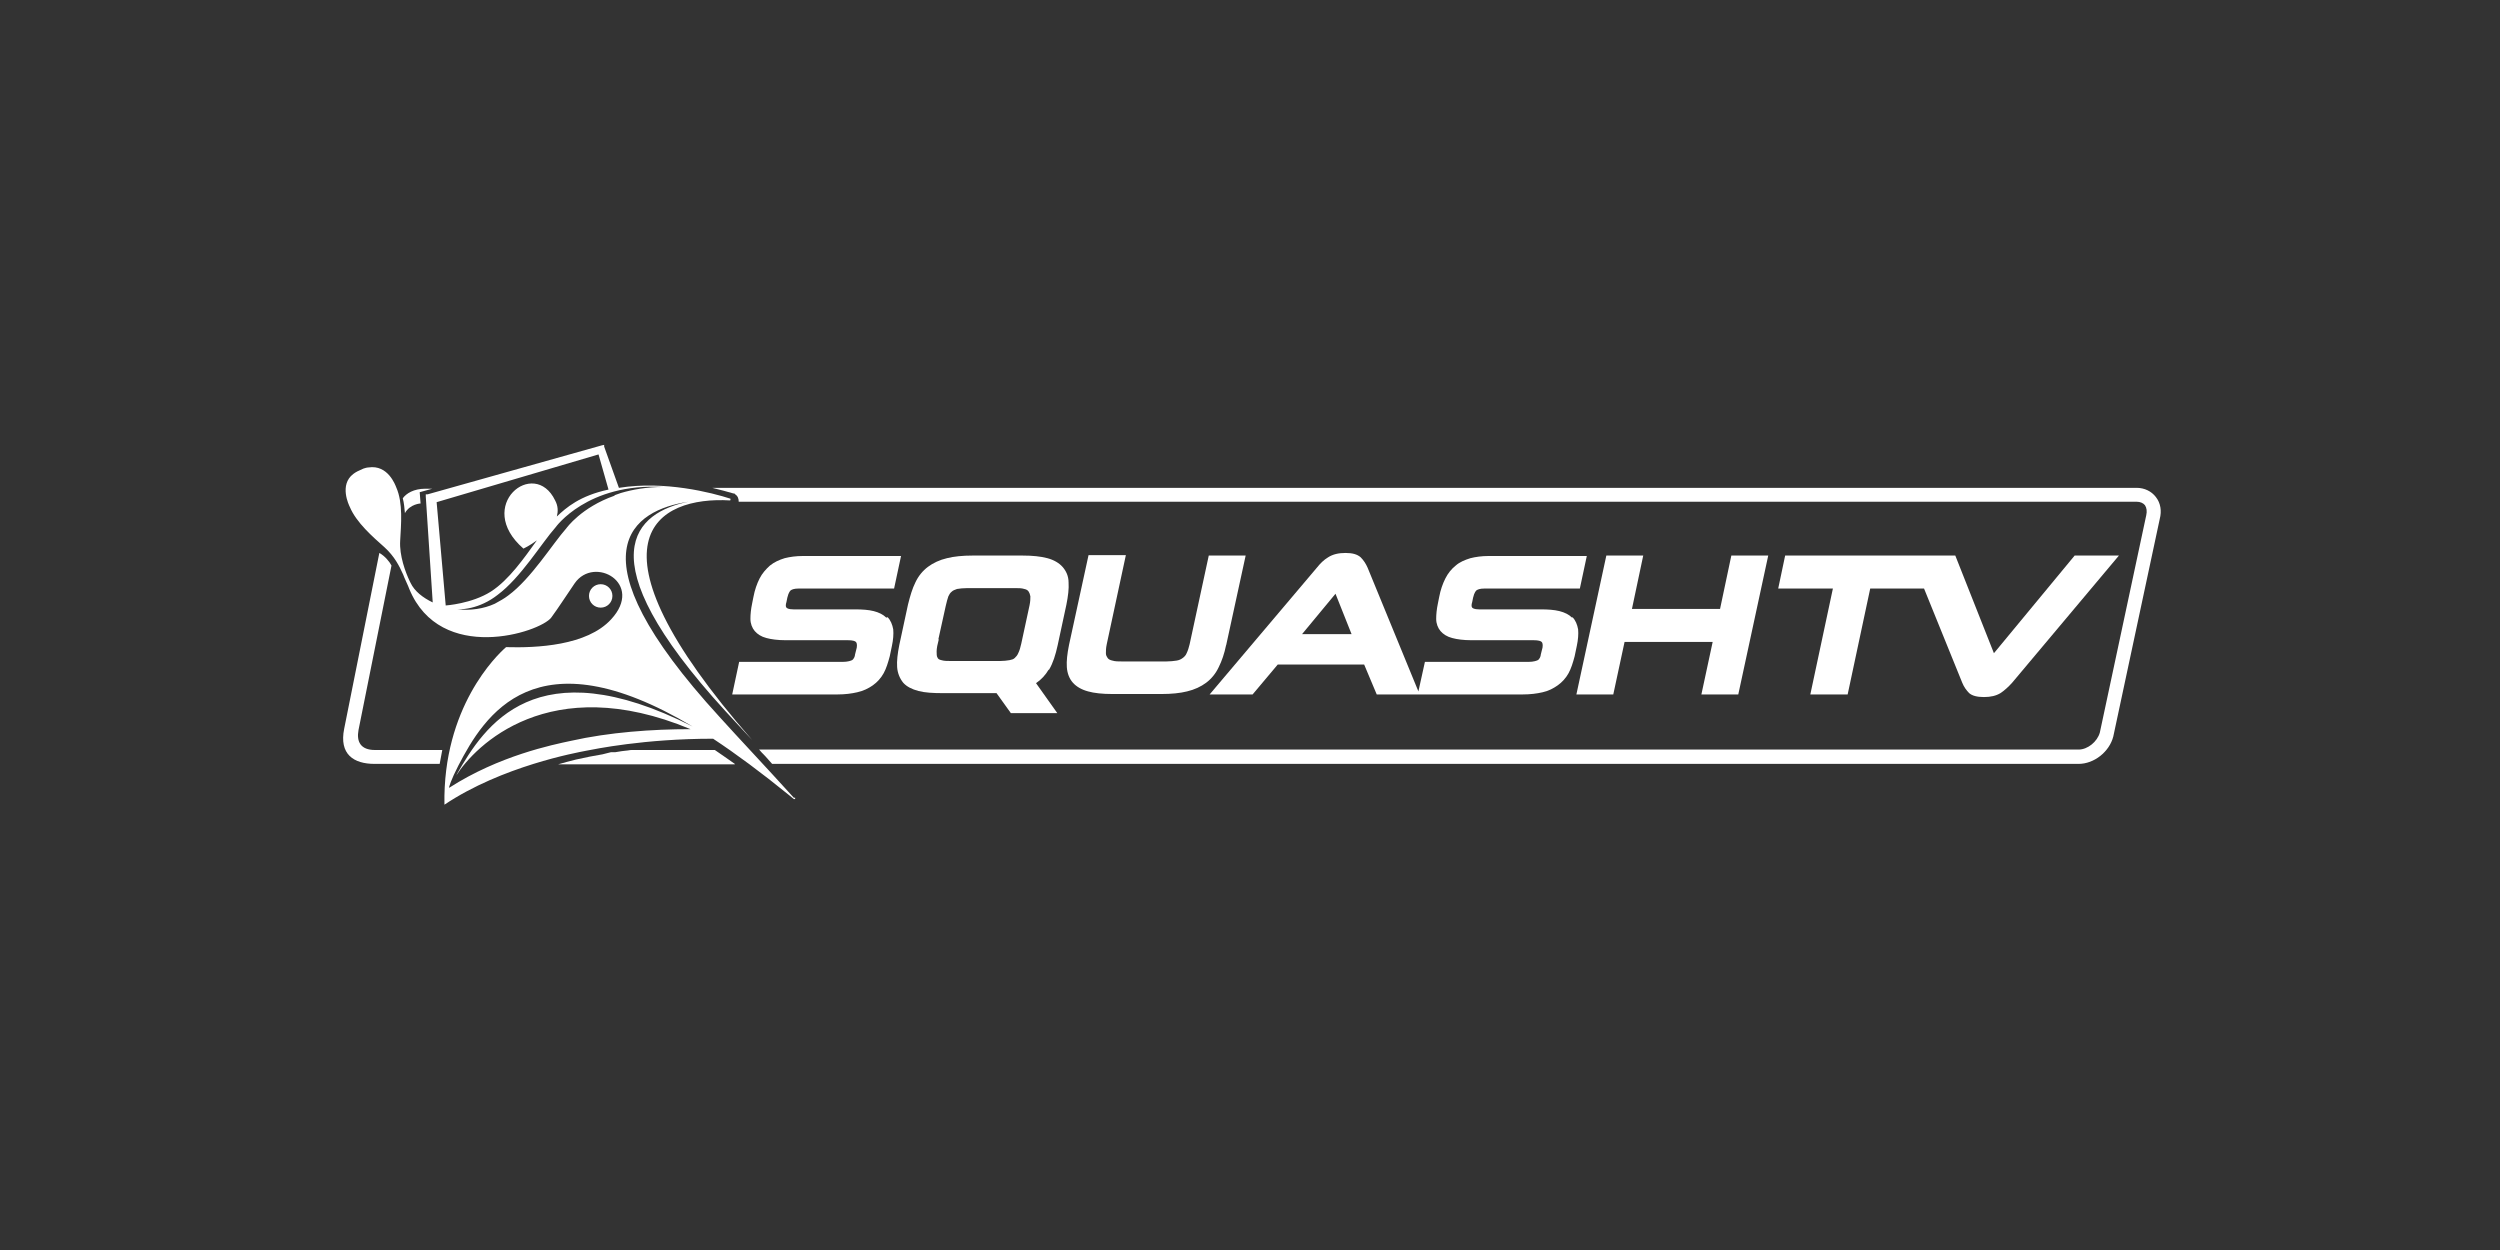 <?xml version="1.0" encoding="utf-8"?>
<svg xmlns="http://www.w3.org/2000/svg" xmlns:xlink="http://www.w3.org/1999/xlink" version="1.1" viewBox="0 0 576 288">
  <rect x="0" y="0" width="576" height="288" fill="#333333" stroke="none"/>
  <defs>
    <style>
      .cls-1 {
        clip-path: url(#clippath);
      }

      .cls-2 {
        fill: none;
      }

      .cls-2, .cls-3, .cls-4 {
        stroke-width: 0px;
      }

      .cls-3 {
        fill: url(#linear-gradient);
      }

      .cls-5 {
        clip-path: url(#clippath-1);
      }

      .cls-6 {
        clip-path: url(#clippath-4);
      }

      .cls-7 {
        clip-path: url(#clippath-3);
      }

      .cls-8 {
        clip-path: url(#clippath-2);
      }

      .cls-9 {
        clip-path: url(#clippath-7);
      }

      .cls-10 {
        clip-path: url(#clippath-8);
      }

      .cls-11 {
        clip-path: url(#clippath-6);
      }

      .cls-12 {
        clip-path: url(#clippath-5);
      }

      .cls-13 {
        clip-path: url(#clippath-9);
      }

      .cls-14 {
        clip-path: url(#clippath-12);
      }

      .cls-15 {
        clip-path: url(#clippath-10);
      }

      .cls-16 {
        clip-path: url(#clippath-11);
      }

      .cls-4 {
        fill: #fff;
      }

      .cls-17 {
        display: none;
      }
    </style>
    <linearGradient id="linear-gradient" x1="72" y1="361.5" x2="504" y2="-70.5" gradientTransform="translate(0 290) scale(1 -1)" gradientUnits="userSpaceOnUse">
      <stop offset=".1" stop-color="#031110"/>
      <stop offset=".3" stop-color="#012005"/>
      <stop offset=".5" stop-color="#002600"/>
      <stop offset="1" stop-color="#174a0f"/>
    </linearGradient>
    <clipPath id="clippath">
      <rect class="cls-2" x="51.3" y="70.8" width="474.3" height="146.3"/>
    </clipPath>
    <clipPath id="clippath-1">
      <rect class="cls-2" x="51.3" y="70.8" width="474.3" height="146.3"/>
    </clipPath>
    <clipPath id="clippath-2">
      <rect class="cls-2" x="51.3" y="70.8" width="474.3" height="146.3"/>
    </clipPath>
    <clipPath id="clippath-3">
      <rect class="cls-2" x="51.3" y="70.8" width="474.3" height="146.3"/>
    </clipPath>
    <clipPath id="clippath-4">
      <rect class="cls-2" x="51.3" y="70.8" width="474.3" height="146.3"/>
    </clipPath>
    <clipPath id="clippath-5">
      <rect class="cls-2" x="51.3" y="70.8" width="474.3" height="146.3"/>
    </clipPath>
    <clipPath id="clippath-6">
      <rect class="cls-2" x="51.3" y="70.8" width="474.3" height="146.3"/>
    </clipPath>
    <clipPath id="clippath-7">
      <rect class="cls-2" x="51.3" y="70.8" width="474.3" height="146.3"/>
    </clipPath>
    <clipPath id="clippath-8">
      <rect class="cls-2" x="51.3" y="70.8" width="474.3" height="146.3"/>
    </clipPath>
    <clipPath id="clippath-9">
      <rect class="cls-2" x="51.3" y="70.8" width="474.3" height="146.3"/>
    </clipPath>
    <clipPath id="clippath-10">
      <rect class="cls-2" x="51.3" y="70.8" width="474.3" height="146.3"/>
    </clipPath>
    <clipPath id="clippath-11">
      <rect class="cls-2" x="51.3" y="70.8" width="474.3" height="146.3"/>
    </clipPath>
    <clipPath id="clippath-12">
      <rect class="cls-2" x="51.3" y="70.8" width="474.3" height="146.3"/>
    </clipPath>
  </defs>
  <g id="green_bgd" data-name="green bgd" class="cls-17">
    <rect class="cls-3" y=".5" width="576" height="288"/>
  </g>
  <g id="SquashTV">
    <g class="cls-1">
      <g>
        <g class="cls-5">
          <path class="cls-4" d="M204.2,142.3c-.7-.7-1.7-1.2-2.9-1.5-1.2-.3-2.6-.4-4.4-.4h-14.1c-1.2,0-1.5-.3-1.6-.4-.2-.2-.2-.7,0-1.3l.2-1c.3-1.3.7-1.6.8-1.7.3-.2.8-.4,1.8-.4h22l1.6-7.5h-22.6c-1.6,0-3,.2-4.2.5-1.3.4-2.4.9-3.4,1.7-.9.8-1.8,1.8-2.4,3-.6,1.2-1.1,2.6-1.4,4.2l-.3,1.5c-.3,1.4-.4,2.6-.4,3.6,0,1.1.4,2.1,1,2.8.6.7,1.5,1.3,2.7,1.6,1.1.3,2.6.5,4.3.5h14.4c1.2,0,1.7.2,1.9.4.2.2.3.6.2,1.3l-.4,1.6c0,.4-.3,1.1-.7,1.3-.2.1-.9.4-2.2.4h-23.8l-1.6,7.5h24.2c1.8,0,3.3-.2,4.6-.5,1.4-.3,2.6-.9,3.6-1.6,1-.7,1.9-1.7,2.5-2.8.6-1.1,1-2.4,1.4-3.9l.5-2.4c.3-1.4.4-2.7.3-3.8-.2-1.1-.6-2.1-1.3-2.8"/>
        </g>
        <g class="cls-8">
          <path class="cls-4" d="M241.7,154.3c.9-1.5,1.5-3.4,2-5.7l2-9.3c.4-2,.6-3.7.5-5.1,0-1.5-.6-2.7-1.4-3.6-.8-.9-2-1.6-3.5-2-1.5-.4-3.4-.6-5.7-.6h-11.5c-2.3,0-4.3.2-5.9.6-1.7.4-3.2,1.1-4.4,2-1.2.9-2.2,2.1-2.9,3.6-.7,1.4-1.2,3.1-1.7,5.1l-2,9.3c-.4,2-.6,3.7-.5,5.1.1,1.4.6,2.6,1.4,3.6.8.9,2,1.5,3.5,1.9,1.5.4,3.4.5,5.7.5h12.3l3.3,4.6h10.7l-4.9-6.9c1.2-.8,2.2-1.9,2.9-3.1M216.2,147.3l1.7-7.7c.2-.9.4-1.6.6-2.2.2-.4.4-.8.8-1.1.3-.3.7-.4,1.2-.6.6-.1,1.4-.2,2.4-.2h10.9c.9,0,1.6,0,2.2.2.5.1.8.3,1,.6.2.3.3.6.4,1.1,0,.5,0,1.2-.2,2.1l-1.9,8.8c-.2.9-.4,1.6-.7,2.2-.2.5-.5.8-.8,1.1s-.7.4-1.2.5c-.6.1-1.4.2-2.3.2h-10.9c-1.1,0-1.9,0-2.5-.2-.5-.1-.8-.3-.9-.6-.2-.3-.2-.8-.2-1.4,0-.7.2-1.7.5-2.8"/>
        </g>
        <g class="cls-7">
          <path class="cls-4" d="M282.5,148.7l4.5-20.7h-8.5l-4.4,20.4c-.2.8-.4,1.5-.7,2.1-.2.5-.5.8-.9,1.1-.4.3-.8.5-1.4.6-.7.1-1.5.2-2.4.2h-10.1c-.9,0-1.7,0-2.3-.2-.5-.1-.9-.3-1.1-.6-.2-.3-.4-.6-.4-1.1,0-.5,0-1.2.2-2.1l4.4-20.5h-8.6l-4.5,20.7c-.4,2-.6,3.7-.5,5.1.1,1.5.6,2.7,1.4,3.6.8.9,2,1.6,3.5,2,1.4.4,3.3.6,5.6.6h11.3c2.3,0,4.3-.2,5.9-.6,1.7-.4,3.2-1.1,4.4-2,1.2-.9,2.2-2.1,2.9-3.6.7-1.4,1.3-3.1,1.7-5.1"/>
        </g>
        <g class="cls-6">
          <path class="cls-4" d="M362.2,142.3c-.7-.7-1.7-1.2-2.9-1.5-1.2-.3-2.6-.4-4.4-.4h-14.1c-1.2,0-1.5-.3-1.6-.4-.2-.2-.2-.7,0-1.3l.2-1c.3-1.3.7-1.6.8-1.7.3-.2.8-.4,1.8-.4h22l1.6-7.5h-22.6c-1.6,0-3,.2-4.2.5-1.3.4-2.5.9-3.4,1.7-1,.8-1.8,1.8-2.4,3-.6,1.2-1.1,2.6-1.4,4.2l-.3,1.5c-.3,1.4-.4,2.6-.4,3.6,0,1.1.4,2.1,1,2.8.6.7,1.5,1.3,2.7,1.6,1.1.3,2.6.5,4.3.5h14.4c1.2,0,1.7.2,1.9.4.2.2.3.6.2,1.3l-.4,1.6c0,.4-.3,1.1-.7,1.3-.2.1-.9.4-2.2.4h-23.8l-1.5,6.8-11.7-28.5c-.4-.9-.9-1.7-1.6-2.4-.8-.7-1.9-1-3.5-1s-2.9.3-4,1c-1,.6-1.8,1.4-2.6,2.4l-24.7,29.2h9.9l5.8-6.9h19.9l2.9,6.9h33.6c1.8,0,3.3-.2,4.6-.5,1.4-.3,2.5-.9,3.5-1.6,1-.7,1.9-1.7,2.5-2.8.6-1.1,1-2.4,1.4-3.9l.5-2.4c.3-1.4.4-2.7.3-3.8-.2-1.1-.6-2.1-1.3-2.8M311.4,146.1h-11.4l7.7-9.3,3.7,9.3Z"/>
        </g>
        <g class="cls-12">
          <polygon class="cls-4" points="398.9 128 396.3 140.3 376 140.3 378.6 128 370.1 128 363.2 160 371.7 160 374.3 147.9 394.6 147.9 392 160 400.5 160 407.4 128 398.9 128"/>
        </g>
        <g class="cls-11">
          <path class="cls-4" d="M478,128l-18.6,22.5-8.9-22.5h-39.2l-1.6,7.6h12.6l-5.2,24.4h8.6l5.2-24.4h12.4l8.8,21.7c.4,1,1,1.8,1.6,2.4.7.6,1.8.9,3.4.9s2.8-.3,3.8-.9c.9-.6,1.8-1.4,2.7-2.4l24.6-29.3h-10.1Z"/>
        </g>
        <g class="cls-9">
          <path class="cls-4" d="M182.9,183.8s0,0,0,0c-6.8-7.5-12.4-13.4-17.1-18.6-35.1-38.3-19.8-47.7-7.2-49.6-11.9,2.4-24.4,12.2,8.5,48.2,1.9,2.1,4,4.3,6.2,6.7-40.6-46.4-21.7-56.2-5.1-55.2,0,0,.1,0,.1-.2,0,0,0-.2,0-.2-4.3-1.4-15.2-4.2-25.7-2.5l-3.4-9.5v-.4c-.1,0-.5.1-.5.1l-40.2,11.3h-.4c0,.1,0,.5,0,.5l1.6,24.4c-2.3-1.1-4.2-2.6-5.1-4.5l-.2-.4c-1-2.1-2.4-5.9-2.2-9.3.2-3.7.7-8.7-.9-12.3-.2-.5-1.9-5.3-6.4-4.6,0,0-.8,0-1.9.6-1,.4-1.6.9-1.6.9-3.3,2.5-1,7.2-.8,7.6,1.5,3.6,5.3,6.9,8,9.3,2.3,2.1,3.4,4.3,4.3,6.3h0c.1.4,1.3,2.9,1.4,3.3,7.2,17.4,30.1,10,32.7,6.6,2.1-2.9,2.6-3.8,5.4-7.9,4.5-6.5,16.1,0,8.4,8.3-5.6,6.1-17.2,6.6-24.2,6.4-2.2,1.9-14.6,13.9-14.2,36.3,0,.1,0,0,0,0,13.3-8.9,30.5-12,32.5-12.4,2.1-.4,13.5-2.8,29.4-2.8,5.3,3.5,11.1,7.8,17.5,13,.4.3.7.6,1.1.9.1,0,.2,0,.3,0,0,0,0-.2,0-.3M102.7,139.6l-2.1-23.9,37.3-11,2.3,8.1c-6.6,1.4-9.8,4.2-11.9,6.2.3-1.2.3-2.4-.4-3.7-4.8-10-18.7,1.2-7.3,11.1,0,0,1.5-.7,3.1-1.9-2.9,4-6.4,9.1-10.6,11.8-4.4,2.8-10.4,3.2-10.4,3.2M141.6,114.2c-7.7,2.7-11.1,7.5-11.1,7.5-3.2,3.6-8.1,11.6-13.4,15.5-.9.7-2,1.3-3.1,1.9-2.6,1.2-5.7,1.6-8.6,1.3,2.1,0,4.2-.5,6.1-1.4,1.1-.5,2.2-1.2,3.1-1.9,5.4-4,10.2-12,13.4-15.6,0,0,7.3-10.3,24.8-9.3-3.8,0-7.1.6-9.8,1.4l-1.4.5ZM131.5,170.7c-4.2.9-16.5,3.4-28,10.8-.2.1.5-2,2.1-5.1,6-11.5,17.6-30.7,54-9-36.3-18.4-48-.1-54.3,10.9,0,.1-.1.2-.2.4,4.3-6.8,21.4-24.3,54-10.7-8.8,0-18.7.7-27.6,2.7"/>
        </g>
        <g class="cls-10">
          <path class="cls-4" d="M141.1,137.3c0-1.5-1.2-2.7-2.7-2.7-1.5,0-2.7,1.2-2.7,2.7s1.2,2.7,2.7,2.7c1.5,0,2.7-1.2,2.7-2.7"/>
        </g>
        <g class="cls-13">
          <path class="cls-4" d="M169.3,176c-1.6-1.1-3.1-2.2-4.6-3.2h-18.9c-.4,0-.7,0-1.1.1-.9.1-1.9.2-2.9.4h-1c-.7.2-1.3.3-2,.5-1.9.3-3.8.7-6.1,1.2-1.5.4-2.8.7-4.1,1.1h40.7Z"/>
        </g>
        <g class="cls-15">
          <path class="cls-4" d="M93.3,118.2c1.2-2.1,3.6-2.2,3.6-2.2l-.2-2.6,2.9-.8h-1.6c-2.7,0-4.4,1.1-5.2,2.2.3,1.1.4,2.4.5,3.5"/>
        </g>
        <g class="cls-16">
          <path class="cls-4" d="M102,172.8h-15.6c-3.3,0-4.3-1.9-3.8-4.6l7.6-37.9c-.4-.8-1.5-2.2-2.8-2.9l-8.1,40.5c-1.2,5.9,2.2,8.1,7,8.1h15c.2-1.1.4-2.2.6-3.2"/>
        </g>
        <g class="cls-14">
          <path class="cls-4" d="M496.7,114.5c-1-1.3-2.6-2.1-4.4-2.1H164.1c2,.5,3.6.9,4.9,1.3h.2c0,0,.2.2.2.2.6.4.8,1,.8,1.7h322.1c.8,0,1.5.3,1.9.8.4.6.5,1.4.3,2.3l-10.7,50.1c-.6,2.1-2.8,3.9-4.9,3.9H174.9c.4.5.9,1,1.4,1.5.5.6,1.1,1.2,1.6,1.8h301c3.6,0,7.1-2.8,8-6.3l10.7-50.1c.5-1.9.2-3.7-.9-5.1"/>
        </g>
      </g>
    </g>
  </g>
</svg>